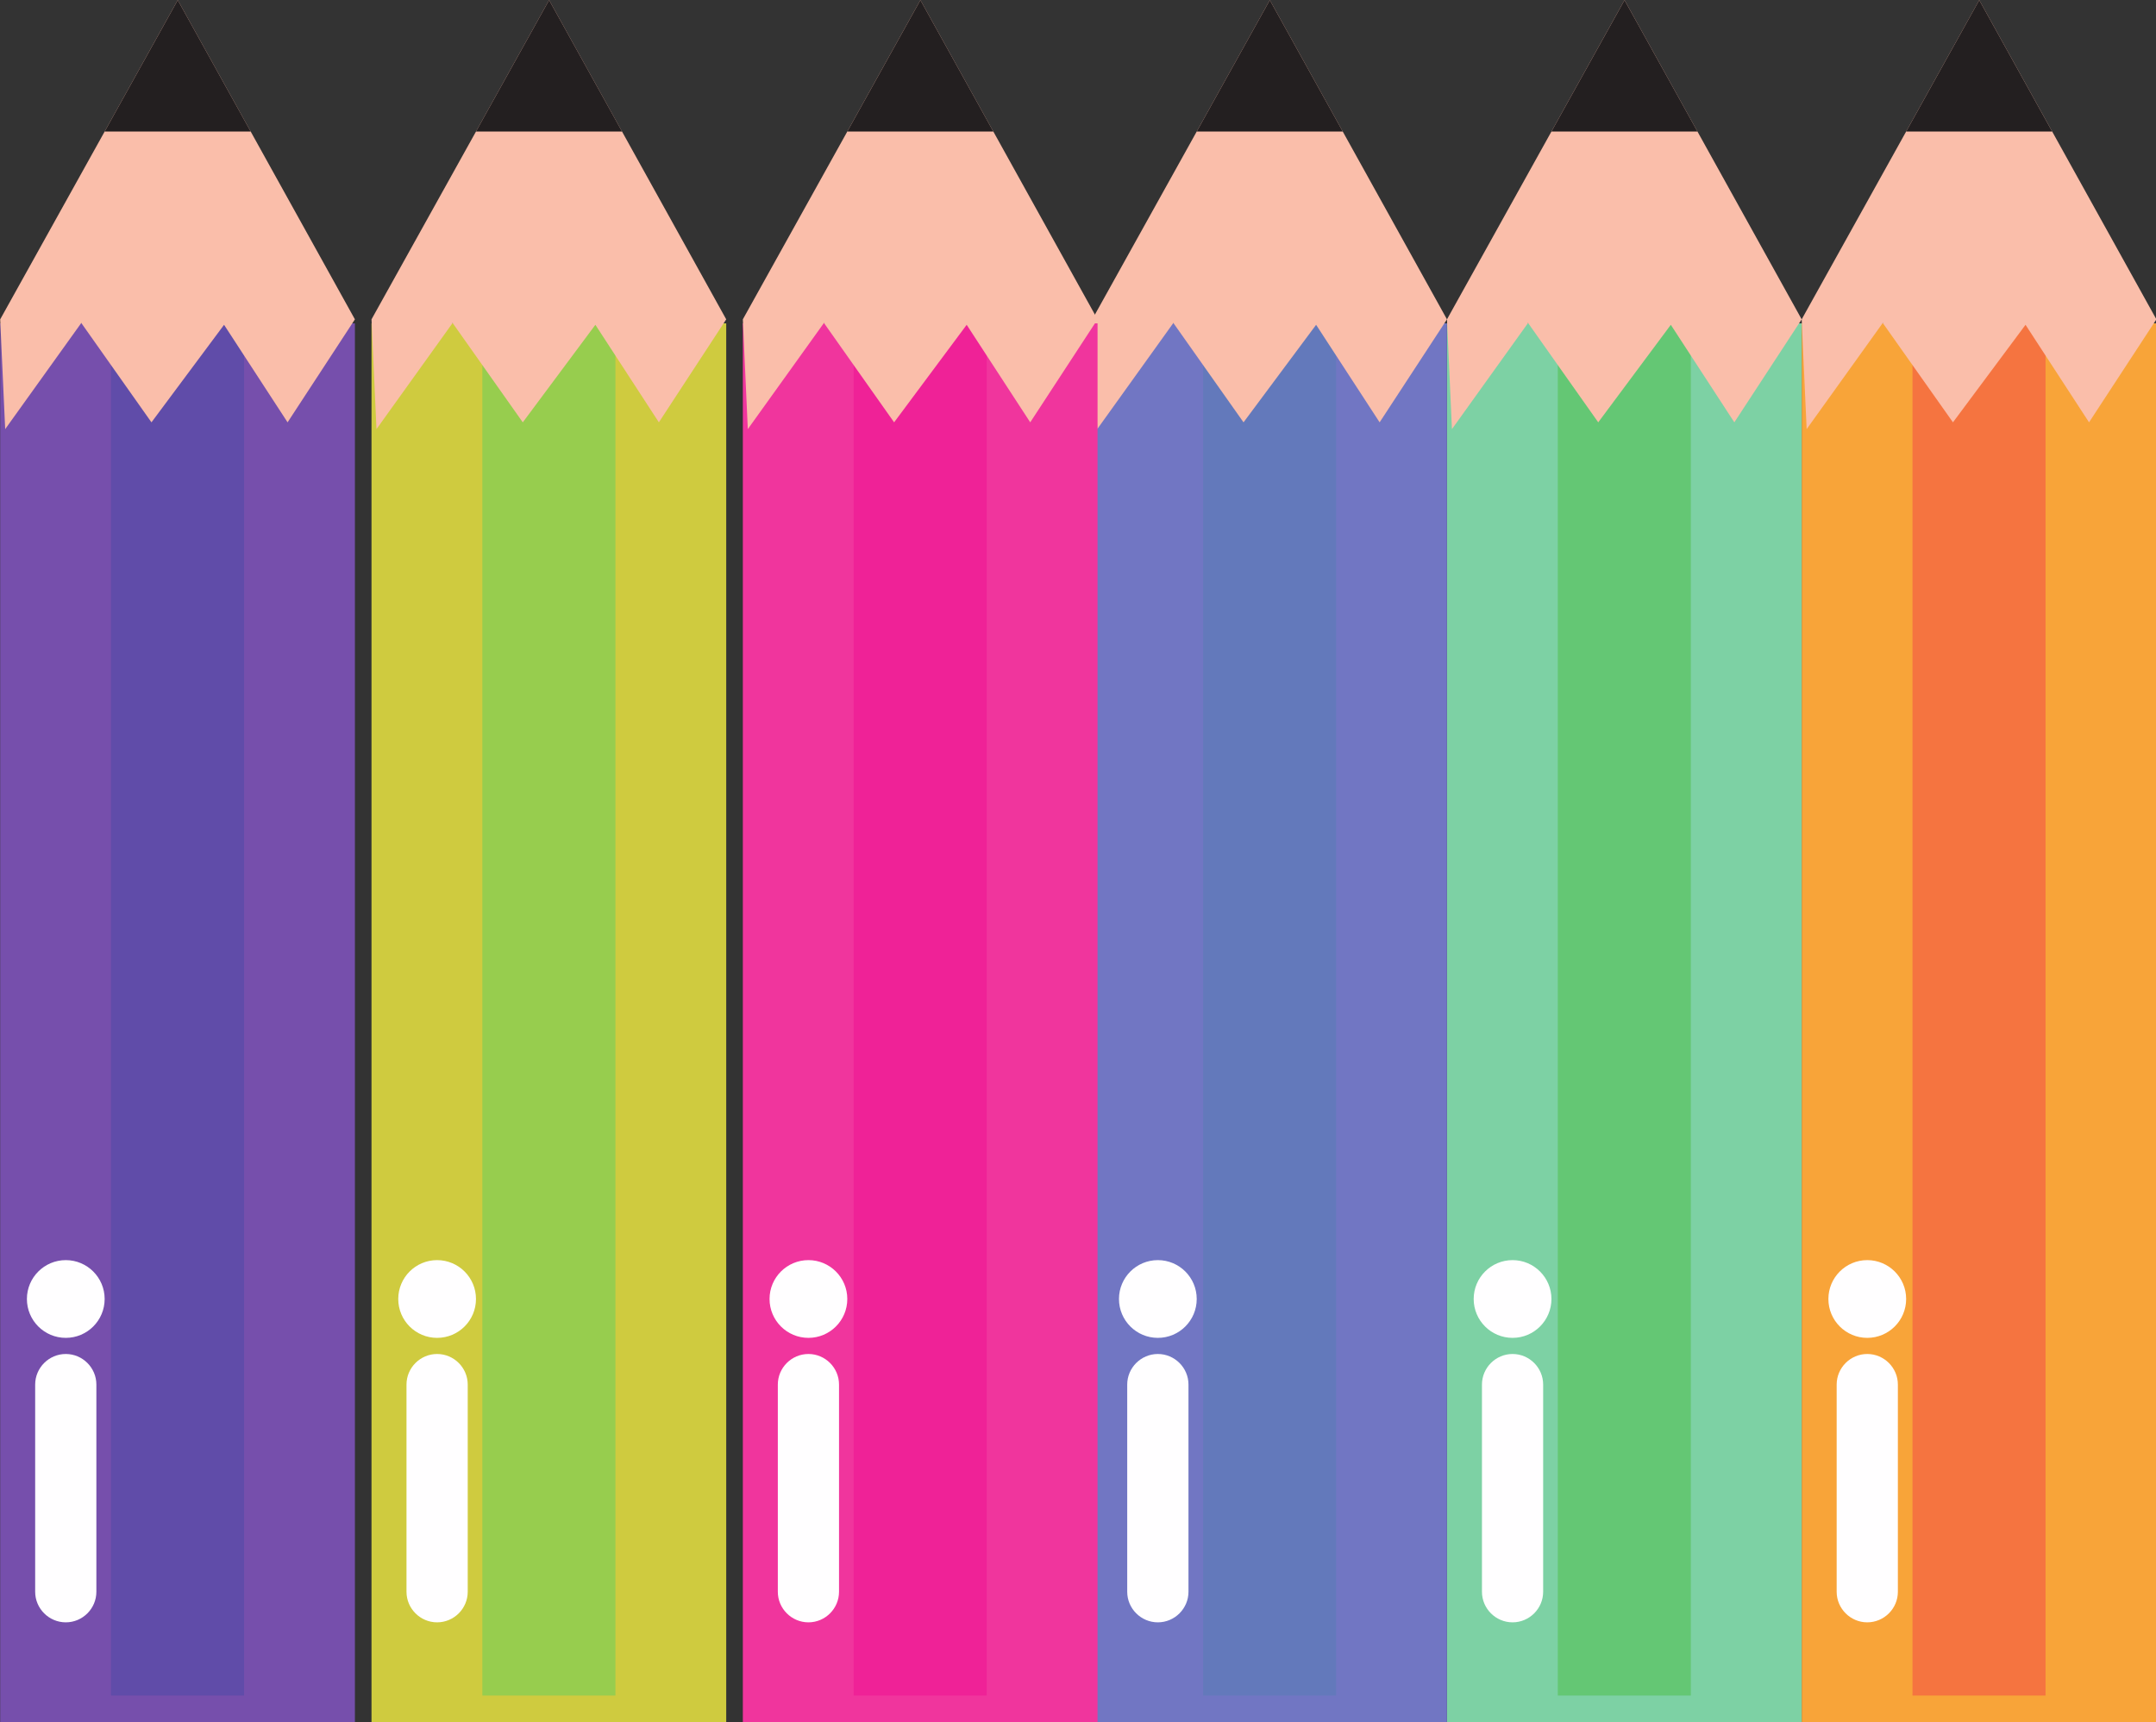 <?xml version="1.0" encoding="UTF-8"?><svg xmlns="http://www.w3.org/2000/svg" xmlns:xlink="http://www.w3.org/1999/xlink" height="291.2" preserveAspectRatio="xMidYMid meet" version="1.0" viewBox="30.3 134.0 364.5 291.2" width="364.5" zoomAndPan="magnify"><rect x="30.3" y="134.0" width="364.5" height="291.2" fill="#333333" stroke="none"/><defs><clipPath id="a"><path d="M 334 188 L 395 188 L 395 425.199 L 334 425.199 Z M 334 188"/></clipPath><clipPath id="b"><path d="M 274 188 L 335 188 L 335 425.199 L 274 425.199 Z M 274 188"/></clipPath><clipPath id="c"><path d="M 214 188 L 275 188 L 275 425.199 L 214 425.199 Z M 214 188"/></clipPath><clipPath id="d"><path d="M 155 188 L 216 188 L 216 425.199 L 155 425.199 Z M 155 188"/></clipPath><clipPath id="e"><path d="M 93 188 L 154 188 L 154 425.199 L 93 425.199 Z M 93 188"/></clipPath><clipPath id="f"><path d="M 30 188 L 91 188 L 91 425.199 L 30 425.199 Z M 30 188"/></clipPath></defs><g><g clip-path="url(#a)"><path d="M 334.898 188.672 L 394.867 188.672 L 394.867 425.199 L 334.898 425.199 L 334.898 188.672" fill="#f8a439"/></g><g><path d="M 353.633 420.691 L 376.129 420.691 L 376.129 184.16 L 353.633 184.16 L 353.633 420.691" fill="#f57440"/></g><g><path d="M 364.918 134.016 L 394.867 187.996 L 383.48 205.41 L 372.742 188.918 L 360.473 205.41 L 348.605 188.609 L 335.738 206.559 L 334.898 187.996 L 364.918 134.016" fill="#fabeaa"/></g><g><path d="M 377.246 156.242 L 364.918 134.016 L 352.559 156.242 Z M 377.246 156.242" fill="#231f20"/></g><g><path d="M 352.559 353.637 C 352.559 357.27 349.617 360.211 345.984 360.211 C 342.355 360.211 339.414 357.27 339.414 353.637 C 339.414 350.012 342.355 347.066 345.984 347.066 C 349.617 347.066 352.559 350.012 352.559 353.637" fill="#fffeff"/></g><g><path d="M 345.984 408.312 C 343.141 408.312 340.812 405.984 340.812 403.141 L 340.812 368.109 C 340.812 365.266 343.141 362.938 345.984 362.938 C 348.832 362.938 351.16 365.266 351.16 368.109 L 351.16 403.141 C 351.16 405.984 348.832 408.312 345.984 408.312" fill="#fffeff"/></g><g clip-path="url(#b)"><path d="M 274.93 188.672 L 334.898 188.672 L 334.898 425.199 L 274.93 425.199 L 274.93 188.672" fill="#7dd1a4"/></g><g><path d="M 293.664 420.691 L 316.16 420.691 L 316.16 184.16 L 293.664 184.16 L 293.664 420.691" fill="#64c774"/></g><g><path d="M 304.949 134.016 L 334.898 187.996 L 323.512 205.41 L 312.773 188.918 L 300.504 205.41 L 288.641 188.609 L 275.77 206.559 L 274.93 187.996 L 304.949 134.016" fill="#fabeaa"/></g><g><path d="M 317.281 156.242 L 304.949 134.02 L 292.59 156.242 Z M 317.281 156.242" fill="#231f20"/></g><g><path d="M 292.59 353.637 C 292.59 357.27 289.645 360.211 286.02 360.211 C 282.387 360.211 279.445 357.27 279.445 353.637 C 279.445 350.012 282.387 347.066 286.02 347.066 C 289.645 347.066 292.59 350.012 292.59 353.637" fill="#fffeff"/></g><g><path d="M 286.02 408.312 C 283.172 408.312 280.844 405.984 280.844 403.141 L 280.844 368.109 C 280.844 365.266 283.172 362.938 286.02 362.938 C 288.863 362.938 291.191 365.266 291.191 368.109 L 291.191 403.141 C 291.191 405.984 288.863 408.312 286.02 408.312" fill="#fffeff"/></g><g clip-path="url(#c)"><path d="M 214.961 188.672 L 274.93 188.672 L 274.93 425.199 L 214.961 425.199 L 214.961 188.672" fill="#7176c3"/></g><g><path d="M 233.695 420.691 L 256.191 420.691 L 256.191 184.16 L 233.695 184.16 L 233.695 420.691" fill="#6379bb"/></g><g><path d="M 244.98 134.016 L 274.93 187.996 L 263.543 205.41 L 252.805 188.918 L 240.535 205.41 L 228.672 188.609 L 215.801 206.559 L 214.961 187.996 L 244.98 134.016" fill="#fabeaa"/></g><g><path d="M 257.312 156.242 L 244.98 134.016 L 232.621 156.242 Z M 257.312 156.242" fill="#231f20"/></g><g><path d="M 232.621 353.637 C 232.621 357.27 229.68 360.211 226.051 360.211 C 222.418 360.211 219.477 357.27 219.477 353.637 C 219.477 350.012 222.418 347.066 226.051 347.066 C 229.68 347.066 232.621 350.012 232.621 353.637" fill="#fffeff"/></g><g><path d="M 226.051 408.312 C 223.203 408.312 220.871 405.984 220.871 403.141 L 220.871 368.109 C 220.871 365.266 223.203 362.938 226.051 362.938 C 228.895 362.938 231.227 365.266 231.227 368.109 L 231.227 403.141 C 231.227 405.984 228.895 408.312 226.051 408.312" fill="#fffeff"/></g><g clip-path="url(#d)"><path d="M 155.887 188.672 L 215.855 188.672 L 215.855 425.199 L 155.887 425.199 L 155.887 188.672" fill="#f0359d"/></g><g><path d="M 174.621 420.691 L 197.117 420.691 L 197.117 184.16 L 174.621 184.16 L 174.621 420.691" fill="#ef2297"/></g><g><path d="M 185.906 134.016 L 215.855 187.996 L 204.473 205.41 L 193.73 188.918 L 181.461 205.41 L 169.598 188.609 L 156.727 206.559 L 155.887 187.996 L 185.906 134.016" fill="#fabeaa"/></g><g><path d="M 198.238 156.242 L 185.906 134.016 L 173.547 156.242 Z M 198.238 156.242" fill="#231f20"/></g><g><path d="M 173.547 353.637 C 173.547 357.27 170.605 360.211 166.977 360.211 C 163.348 360.211 160.402 357.27 160.402 353.637 C 160.402 350.012 163.348 347.066 166.977 347.066 C 170.605 347.066 173.547 350.012 173.547 353.637" fill="#fffeff"/></g><g><path d="M 166.977 408.312 C 164.129 408.312 161.801 405.984 161.801 403.141 L 161.801 368.109 C 161.801 365.266 164.129 362.938 166.977 362.938 C 169.82 362.938 172.148 365.266 172.148 368.109 L 172.148 403.141 C 172.148 405.984 169.82 408.312 166.977 408.312" fill="#fffeff"/></g><g clip-path="url(#e)"><path d="M 93.109 188.672 L 153.078 188.672 L 153.078 425.199 L 93.109 425.199 L 93.109 188.672" fill="#cfcb3f"/></g><g><path d="M 111.848 420.691 L 134.344 420.691 L 134.344 184.16 L 111.848 184.16 L 111.848 420.691" fill="#97cd4e"/></g><g><path d="M 123.133 134.016 L 153.078 187.996 L 141.691 205.41 L 130.957 188.918 L 118.684 205.41 L 106.82 188.609 L 93.949 206.559 L 93.109 187.996 L 123.133 134.016" fill="#fabeaa"/></g><g><path d="M 135.465 156.242 L 123.133 134.016 L 110.77 156.242 Z M 135.465 156.242" fill="#231f20"/></g><g><path d="M 110.77 353.637 C 110.77 357.27 107.828 360.211 104.199 360.211 C 100.566 360.211 97.629 357.27 97.629 353.637 C 97.629 350.012 100.566 347.066 104.199 347.066 C 107.828 347.066 110.77 350.012 110.77 353.637" fill="#fffeff"/></g><g><path d="M 104.199 408.312 C 101.352 408.312 99.023 405.984 99.023 403.141 L 99.023 368.109 C 99.023 365.266 101.352 362.938 104.199 362.938 C 107.047 362.938 109.375 365.266 109.375 368.109 L 109.375 403.141 C 109.375 405.984 107.047 408.312 104.199 408.312" fill="#fffeff"/></g><g clip-path="url(#f)"><path d="M 30.332 188.672 L 90.301 188.672 L 90.301 425.199 L 30.332 425.199 L 30.332 188.672" fill="#764fac"/></g><g><path d="M 49.07 420.691 L 71.566 420.691 L 71.566 184.16 L 49.07 184.16 L 49.07 420.691" fill="#604ca9"/></g><g><path d="M 60.352 134.016 L 90.301 187.996 L 78.918 205.41 L 68.18 188.918 L 55.906 205.41 L 44.043 188.609 L 31.176 206.559 L 30.332 187.996 L 60.352 134.016" fill="#fabeaa"/></g><g><path d="M 72.684 156.242 L 60.352 134.016 L 47.992 156.242 Z M 72.684 156.242" fill="#231f20"/></g><g><path d="M 47.992 353.637 C 47.992 357.27 45.051 360.211 41.422 360.211 C 37.793 360.211 34.848 357.27 34.848 353.637 C 34.848 350.012 37.793 347.066 41.422 347.066 C 45.051 347.066 47.992 350.012 47.992 353.637" fill="#fffeff"/></g><g><path d="M 41.422 408.312 C 38.578 408.312 36.246 405.984 36.246 403.141 L 36.246 368.109 C 36.246 365.266 38.578 362.938 41.422 362.938 C 44.27 362.938 46.594 365.266 46.594 368.109 L 46.594 403.141 C 46.594 405.984 44.27 408.312 41.422 408.312" fill="#fffeff"/></g></g></svg>